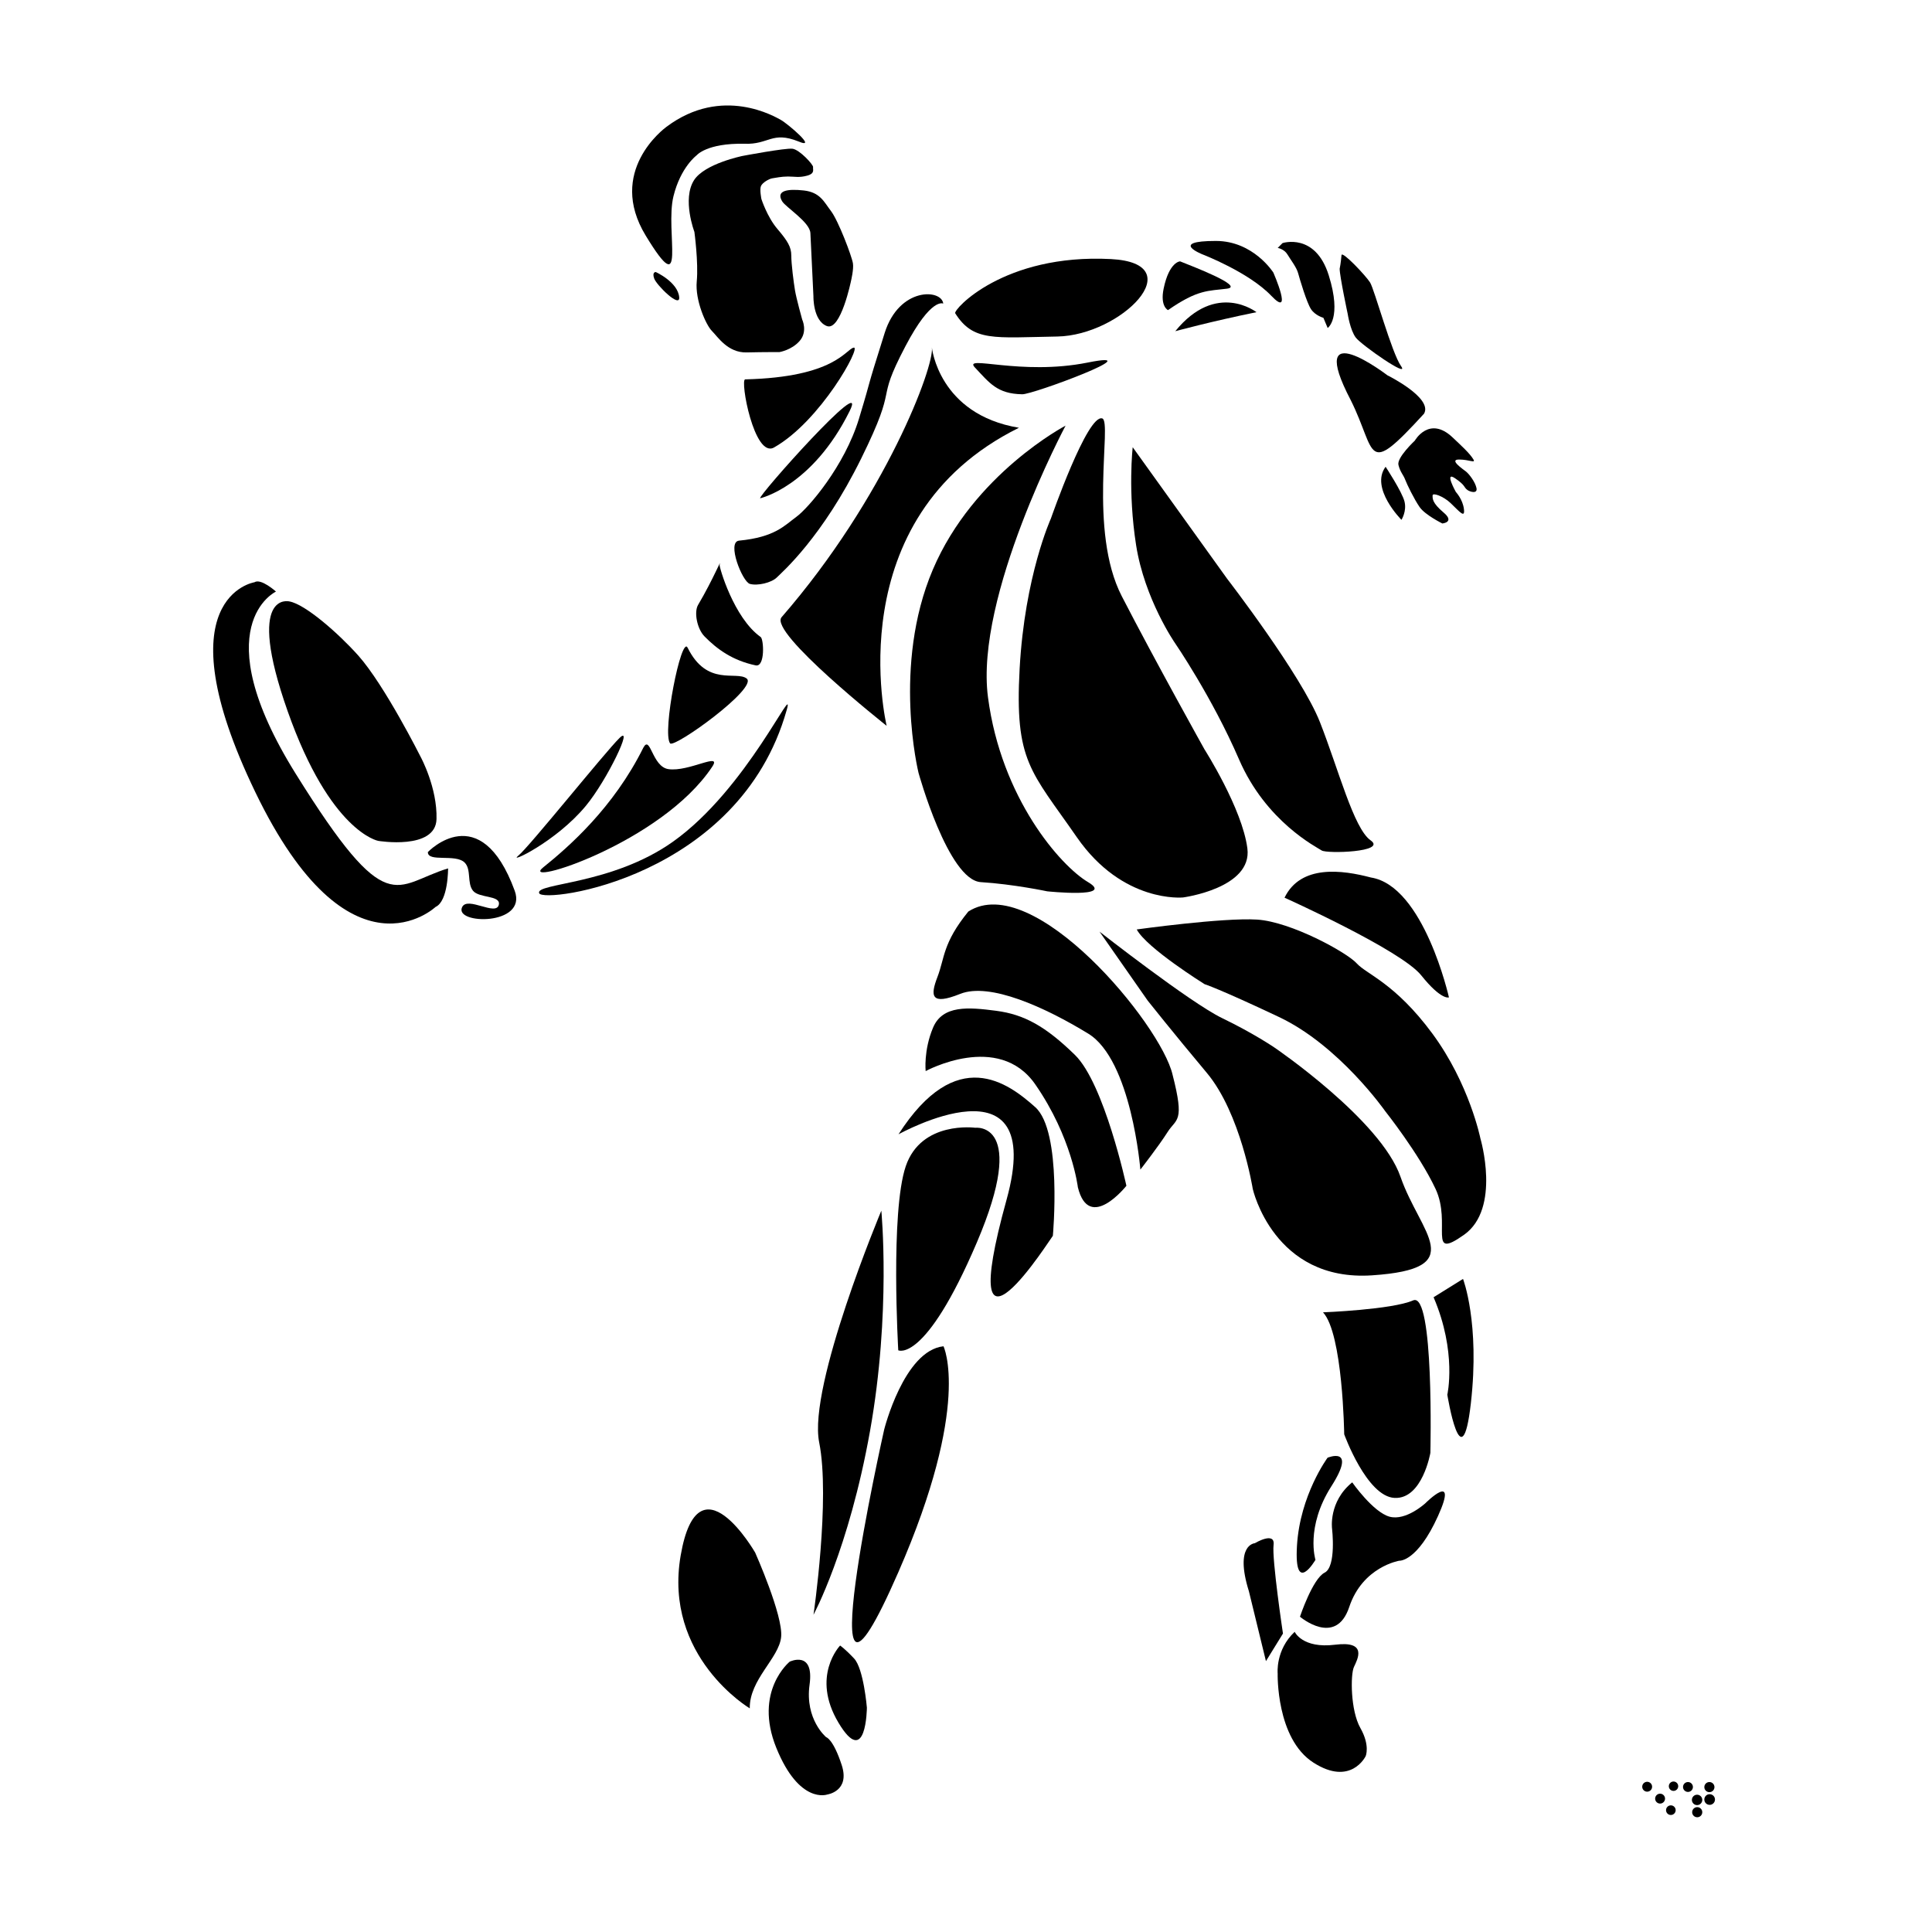 <?xml version="1.0" encoding="UTF-8" standalone="no"?>
<!-- Created with Inkscape (http://www.inkscape.org/) -->

<svg
   width="100mm"
   height="100mm"
   viewBox="0 0 100 100"
   version="1.1"
   id="svg5"
   inkscape:version="1.1 (c4e8f9e, 2021-05-24)"
   sodipodi:docname="frisbee.svg"
   xmlns:inkscape="http://www.inkscape.org/namespaces/inkscape"
   xmlns:sodipodi="http://sodipodi.sourceforge.net/DTD/sodipodi-0.dtd"
   xmlns="http://www.w3.org/2000/svg"
   xmlns:svg="http://www.w3.org/2000/svg">
  <sodipodi:namedview
     id="namedview7"
     pagecolor="#ffffff"
     bordercolor="#666666"
     borderopacity="1.0"
     inkscape:pageshadow="2"
     inkscape:pageopacity="0.0"
     inkscape:pagecheckerboard="0"
     inkscape:document-units="mm"
     showgrid="false"
     inkscape:zoom="1.1389938"
     inkscape:cx="208.07839"
     inkscape:cy="172.95968"
     inkscape:window-width="1440"
     inkscape:window-height="782"
     inkscape:window-x="0"
     inkscape:window-y="25"
     inkscape:window-maximized="0"
     inkscape:current-layer="layer1"
     fit-margin-top="1"
     fit-margin-left="0"
     fit-margin-right="0"
     fit-margin-bottom="0"
     lock-margins="true" />
  <defs
     id="defs2" />
  <g
     inkscape:label="Ebene 1"
     inkscape:groupmode="layer"
     id="layer1"
     transform="translate(-55.363,-104.48)">
    <g
       id="g1136"
       transform="translate(11.034,5.459)">
      <path
         style="fill:#000000;stroke:none;stroke-width:0.265px;stroke-linecap:butt;stroke-linejoin:miter;stroke-opacity:1"
         d="m 62.867,132.944 c 1.374,1.54 3.245,5.273 3.245,5.273 0,0 0.856,1.577 0.811,3.2 -0.045,1.622 -3.019,1.127 -3.019,1.127 0,0 -2.479,-0.451 -4.687,-6.715 -2.208,-6.264 0.09,-5.678 0.09,-5.678 0.824,0.143 2.556,1.668 3.56,2.794 z"
         id="path1000"
         sodipodi:nodetypes="acscsca" />
      <path
         style="fill:#000000;stroke:none;stroke-width:0.265px;stroke-linecap:butt;stroke-linejoin:miter;stroke-opacity:1"
         d="m 58.612,129.641 c 0,0 -3.758,1.762 1.03,9.441 4.787,7.68 5.087,5.735 7.879,4.887 0,0 0.015,1.696 -0.648,1.995 0,0 -4.438,4.189 -9.325,-5.934 -4.887,-10.123 -0.05,-10.871 -0.05,-10.871 0.34,-0.22 1.115,0.482 1.115,0.482 z"
         id="path1670"
         sodipodi:nodetypes="cscsssc" />
      <path
         style="fill:#000000;stroke:none;stroke-width:0.265px;stroke-linecap:butt;stroke-linejoin:miter;stroke-opacity:1"
         d="m 66.476,143.123 c 0,0 2.717,-2.852 4.495,2.004 0.668,1.824 -3.15,1.753 -2.723,0.848 0.278,-0.588 1.766,0.492 1.901,-0.128 0.107,-0.494 -1.016,-0.327 -1.336,-0.719 -0.322,-0.395 -0.074,-1.106 -0.437,-1.464 -0.469,-0.463 -1.91,7.9e-4 -1.901,-0.539 z"
         id="path1942"
         sodipodi:nodetypes="cssaaac" />
      <path
         style="fill:#000000;stroke:none;stroke-width:0.265px;stroke-linecap:butt;stroke-linejoin:miter;stroke-opacity:1"
         d="m 71.152,143.315 c 0.559,-0.447 4.484,-5.351 5.242,-6.095 0.758,-0.744 -0.637,2.173 -1.737,3.506 -1.544,1.871 -4.065,3.037 -3.506,2.59 z"
         id="path2769"
         sodipodi:nodetypes="zzsz" />
      <path
         style="fill:#000000;stroke:none;stroke-width:0.265px;stroke-linecap:butt;stroke-linejoin:miter;stroke-opacity:1"
         d="m 72.447,143.915 c -1.315,1.058 6.112,-1.234 8.748,-5.211 0.521,-0.785 -1.221,0.286 -2.274,0.126 -0.847,-0.129 -0.926,-1.803 -1.295,-1.105 -1.544,3.109 -3.864,5.132 -5.179,6.19 z"
         id="path3459"
         sodipodi:nodetypes="zsscz" />
      <path
         style="fill:#000000;stroke:none;stroke-width:0.265px;stroke-linecap:butt;stroke-linejoin:miter;stroke-opacity:1"
         d="m 72.237,145.256 c 0.225,0.534 10.353,-0.781 12.81,-9.48 0.469,-1.661 -2.035,4.079 -5.887,6.812 -3.171,2.25 -7.148,2.134 -6.923,2.667 z"
         id="path4555"
         sodipodi:nodetypes="zssz" />
      <path
         style="fill:#000000;stroke:none;stroke-width:0.265px;stroke-linecap:butt;stroke-linejoin:miter;stroke-opacity:1"
         d="m 79.92,132.545 c 1.002,2.031 2.513,1.188 3.053,1.593 0.631,0.472 -3.752,3.633 -3.961,3.358 -0.421,-0.551 0.58,-5.617 0.908,-4.951 z"
         id="path5131"
         sodipodi:nodetypes="ssss" />
      <path
         style="fill:#000000;stroke:none;stroke-width:0.265px;stroke-linecap:butt;stroke-linejoin:miter;stroke-opacity:1"
         d="m 81.576,128.255 c -0.028,0.096 0.73,2.751 2.126,3.738 0.161,0.114 0.239,1.573 -0.262,1.467 -1.188,-0.251 -1.992,-0.832 -2.646,-1.499 -0.388,-0.396 -0.552,-1.26 -0.332,-1.631 0.79,-1.335 1.231,-2.467 1.115,-2.074 z"
         id="path5821"
         sodipodi:nodetypes="ssssss" />
      <path
         style="fill:#000000;stroke:none;stroke-width:0.265px;stroke-linecap:butt;stroke-linejoin:miter;stroke-opacity:1"
         d="m 84.784,130.967 c -0.683,0.785 5.438,5.622 5.438,5.622 0,0 -2.6,-10.747 6.847,-15.427 -4.16,-0.693 -4.507,-4.16 -4.507,-4.16 0.15,0.941 -2.402,7.783 -7.778,13.965 z"
         id="path7385"
         sodipodi:nodetypes="scccs" />
      <path
         style="fill:#000000;stroke:none;stroke-width:0.265px;stroke-linecap:butt;stroke-linejoin:miter;stroke-opacity:1"
         d="m 82.582,127.005 c -0.649,0.063 0.168,2.126 0.559,2.238 0.392,0.112 1.119,-0.056 1.399,-0.336 0.28,-0.28 2.35,-2.07 4.364,-6.154 2.014,-4.084 0.65,-2.691 2.294,-5.819 1.346,-2.562 1.953,-2.196 1.953,-2.197 -0.077,-0.762 -2.277,-0.872 -3.031,1.516 -1.084,3.433 -0.576,1.947 -1.328,4.43 -0.748,2.468 -2.63,4.644 -3.245,5.091 -0.615,0.448 -1.107,1.051 -2.965,1.231 z"
         id="path8041"
         sodipodi:nodetypes="sscsscssss" />
      <path
         style="fill:#000000;stroke:none;stroke-width:0.265px;stroke-linecap:butt;stroke-linejoin:miter;stroke-opacity:1"
         d="m 83.676,124.811 c 0,0 2.681,-0.591 4.63,-4.511 1.056,-2.122 -4.782,4.431 -4.63,4.511 z"
         id="path8503"
         sodipodi:nodetypes="csc" />
      <path
         style="fill:#000000;stroke:none;stroke-width:0.265px;stroke-linecap:butt;stroke-linejoin:miter;stroke-opacity:1"
         d="m 82.899,118.657 c -0.279,0.007 0.466,4.106 1.494,3.525 2.406,-1.36 4.541,-5.258 4.123,-5.168 -0.418,0.09 -0.981,1.532 -5.616,1.643 z"
         id="path8699"
         sodipodi:nodetypes="ssss" />
      <path
         style="fill:#000000;stroke:none;stroke-width:0.265px;stroke-linecap:butt;stroke-linejoin:miter;stroke-opacity:1"
         d="m 86.275,111.082 0.157,3.272 c 0,0 -0.031,1.259 0.692,1.542 0.724,0.283 1.259,-2.36 1.259,-2.36 0,0 0.14,-0.589 0.094,-0.881 -0.057,-0.371 -0.755,-2.209 -1.133,-2.706 -0.369,-0.485 -0.566,-0.976 -1.416,-1.07 -0.85,-0.094 -1.453,0.007 -1.112,0.566 0.185,0.303 1.431,1.075 1.458,1.637 z"
         id="path8933"
         sodipodi:nodetypes="scscsssss" />
      <path
         style="fill:#000000;stroke:none;stroke-width:0.265px;stroke-linecap:butt;stroke-linejoin:miter;stroke-opacity:1"
         d="m 80.271,111.024 c 0,0 0.215,1.587 0.122,2.562 -0.093,0.975 0.48,2.26 0.782,2.562 0.302,0.302 0.823,1.137 1.797,1.114 0.975,-0.023 1.694,-0.016 1.694,-0.016 0,0 0.643,-0.1 1.06,-0.587 0.418,-0.487 0.124,-1.1 0.124,-1.1 0,0 -0.302,-1.084 -0.371,-1.501 -0.07,-0.418 -0.193,-1.368 -0.193,-1.809 0,-0.441 -0.186,-0.752 -0.719,-1.378 -0.534,-0.627 -0.828,-1.55 -0.828,-1.55 0,0 -0.097,-0.475 -0.027,-0.66 0.07,-0.186 0.427,-0.387 0.59,-0.411 0.162,-0.023 0.464,-0.093 0.812,-0.093 0.348,0 0.58,0.07 0.998,-0.046 0.418,-0.116 0.278,-0.325 0.302,-0.441 0.023,-0.116 -0.696,-0.905 -1.067,-0.951 -0.371,-0.046 -2.576,0.371 -2.576,0.371 0,0 -1.975,0.398 -2.521,1.259 -0.624,0.983 0.022,2.677 0.022,2.677 z"
         id="path10366"
         sodipodi:nodetypes="cssscscssscsssssscscc" />
      <path
         style="fill:#000000;stroke:none;stroke-width:0.265px;stroke-linecap:butt;stroke-linejoin:miter;stroke-opacity:1"
         d="m 78.828,105.583 c -0.14,0.105 -3.095,2.311 -1.078,5.631 2.181,3.589 0.992,-0.226 1.438,-2.037 0.371,-1.508 1.198,-2.116 1.198,-2.116 0,0 0.519,-0.639 2.476,-0.599 1.268,0.051 1.419,-0.669 2.795,-0.12 1.038,0.439 -0.574,-0.934 -0.918,-1.118 -0.258,-0.138 -3.021,-1.807 -5.91,0.359 z"
         id="path11207"
         sodipodi:nodetypes="ssscccss" />
      <path
         style="fill:#000000;stroke:none;stroke-width:0.265px;stroke-linecap:butt;stroke-linejoin:miter;stroke-opacity:1"
         d="m 78.265,113.1 c -0.02,-0.015 1.16,0.517 1.22,1.314 0.043,0.568 -1.169,-0.631 -1.293,-0.972 -0.124,-0.341 0.072,-0.341 0.072,-0.341 z"
         id="path12125"
         sodipodi:nodetypes="cssc" />
      <path
         style="fill:#000000;stroke:none;stroke-width:0.265px;stroke-linecap:butt;stroke-linejoin:miter;stroke-opacity:1"
         d="m 93.771,115.236 c -0.114,-0.18 2.504,-3.092 8.054,-2.806 4.239,0.218 0.519,3.952 -2.77,4.009 -3.289,0.057 -4.348,0.275 -5.284,-1.203 z"
         id="path12624"
         sodipodi:nodetypes="sszs" />
      <path
         style="fill:#000000;stroke:none;stroke-width:0.265px;stroke-linecap:butt;stroke-linejoin:miter;stroke-opacity:1"
         d="m 94.791,118.043 c -0.643,-0.681 2.369,0.437 5.831,-0.255 3.462,-0.692 -2.879,1.676 -3.389,1.64 -1.293,-0.023 -1.689,-0.588 -2.442,-1.385 z"
         id="path13504"
         sodipodi:nodetypes="sccs" />
      <path
         style="fill:#000000;stroke:none;stroke-width:0.265px;stroke-linecap:butt;stroke-linejoin:miter;stroke-opacity:1"
         d="m 105.161,116.164 c 0,0 1.891,-0.515 4.202,-0.984 0,0 -2.078,-1.633 -4.202,0.984 z"
         id="path13871"
         sodipodi:nodetypes="ccc" />
      <path
         style="fill:#000000;stroke:none;stroke-width:0.265px;stroke-linecap:butt;stroke-linejoin:miter;stroke-opacity:1"
         d="m 105.415,112.551 c 0.01,-0.011 -0.568,0.004 -0.857,1.412 -0.19,0.922 0.227,1.109 0.227,1.109 1.547,-1.077 2.087,-0.986 3.051,-1.109 0.951,-0.122 -1.89,-1.197 -2.42,-1.412 z"
         id="path14485"
         sodipodi:nodetypes="cscsc" />
      <path
         style="fill:#000000;stroke:none;stroke-width:0.265px;stroke-linecap:butt;stroke-linejoin:miter;stroke-opacity:1"
         d="m 106.568,112.187 c 0,0 2.392,0.918 3.561,2.142 1.168,1.224 0.111,-1.196 0.111,-1.196 0,0 -1.029,-1.641 -2.976,-1.641 -2.454,-10e-6 -0.695,0.695 -0.695,0.695 z"
         id="path15051"
         sodipodi:nodetypes="cscsc" />
      <path
         style="fill:#000000;stroke:none;stroke-width:0.265px;stroke-linecap:butt;stroke-linejoin:miter;stroke-opacity:1"
         d="m 113.049,115.998 c 0,0 0.751,-0.501 0.056,-2.726 -0.695,-2.225 -2.392,-1.669 -2.392,-1.669 l -0.25,0.25 c 0,0 0.334,0.056 0.501,0.334 0.167,0.278 0.473,0.668 0.556,0.974 0.083,0.306 0.445,1.53 0.668,1.864 0.223,0.334 0.64,0.445 0.64,0.445 z"
         id="path15399" />
      <path
         style="fill:#000000;stroke:none;stroke-width:0.265px;stroke-linecap:butt;stroke-linejoin:miter;stroke-opacity:1"
         d="m 113.766,112.226 c 0.029,-0.236 1.252,1.059 1.476,1.412 0.225,0.353 1.123,3.658 1.605,4.332 0.481,0.674 -2.054,-1.091 -2.343,-1.476 -0.289,-0.385 -0.417,-1.22 -0.417,-1.22 0,0 -0.417,-1.958 -0.417,-2.343 0.06,-0.28 0.084,-0.603 0.096,-0.706 z"
         id="path15500"
         sodipodi:nodetypes="ssssccs" />
      <path
         style="fill:#000000;stroke:none;stroke-width:0.265px;stroke-linecap:butt;stroke-linejoin:miter;stroke-opacity:1"
         d="m 118.036,120.435 c 0.473,-0.821 -1.894,-1.988 -1.894,-1.988 0,0 -4.292,-3.282 -1.894,1.294 1.355,2.725 0.71,4.055 3.787,0.694 z"
         id="path15734"
         sodipodi:nodetypes="cccc" />
      <path
         style="fill:#000000;stroke:none;stroke-width:0.265px;stroke-linecap:butt;stroke-linejoin:miter;stroke-opacity:1"
         d="m 116.048,123.181 c 0,0 0.852,1.294 0.978,1.799 0.126,0.505 -0.158,0.947 -0.158,0.947 0,0 -1.641,-1.641 -0.821,-2.746 z"
         id="path15892" />
      <path
         style="fill:#000000;stroke:none;stroke-width:0.265px;stroke-linecap:butt;stroke-linejoin:miter;stroke-opacity:1"
         d="m 117.563,121.824 c 0,0 0.742,-1.311 1.957,-0.158 0.411,0.391 0.891,0.822 1.073,1.136 0.125,0.215 -0.21,0.004 -0.746,0.004 -0.537,0 0.21,0.501 0.368,0.627 0.158,0.126 0.473,0.537 0.537,0.852 0.063,0.316 -0.345,0.192 -0.473,0.095 -0.205,-0.155 -0.074,-0.218 -0.631,-0.6 -0.586,-0.402 0.037,0.707 0.037,0.707 0,0 0.353,0.374 0.416,0.879 0.063,0.505 -0.214,0.148 -0.693,-0.309 -0.369,-0.352 -0.928,-0.551 -0.928,-0.393 0,0.158 -0.032,0.379 0.568,0.884 0.6,0.505 -0.063,0.568 -0.063,0.568 0,0 -0.891,-0.438 -1.176,-0.848 -0.284,-0.41 -0.655,-1.172 -0.75,-1.425 -0.095,-0.252 -0.252,-0.379 -0.347,-0.757 -0.095,-0.379 0.852,-1.262 0.852,-1.262 z"
         id="path15993"
         sodipodi:nodetypes="cssssssscsssscssscc" />
      <path
         style="display:inline;fill:#000000;stroke:none;stroke-width:0.265px;stroke-linecap:butt;stroke-linejoin:miter;stroke-opacity:1"
         d="m 99.484,121.051 c 0,0 -4.705,8.828 -4.017,14.061 0.687,5.233 3.753,8.722 5.18,9.568 1.427,0.846 -2.114,0.476 -2.114,0.476 0,0 -1.744,-0.37 -3.436,-0.476 -1.692,-0.106 -3.225,-5.656 -3.225,-5.656 0,0 -1.374,-5.55 0.74,-10.519 2.114,-4.969 6.872,-7.453 6.872,-7.453 z"
         id="path969" />
      <path
         style="fill:#000000;stroke:none;stroke-width:0.265px;stroke-linecap:butt;stroke-linejoin:miter;stroke-opacity:1"
         d="m 87.812,184.195 c 0,0 -1.525,1.581 -0.083,3.994 1.442,2.413 1.47,-0.777 1.47,-0.777 0,0 -0.166,-2.025 -0.666,-2.552 -0.499,-0.527 -0.721,-0.666 -0.721,-0.666 z"
         id="path3106" />
      <path
         style="fill:#000000;stroke:none;stroke-width:0.265px;stroke-linecap:butt;stroke-linejoin:miter;stroke-opacity:1"
         d="m 85.205,185.027 c 0,0 -1.886,1.525 -0.693,4.465 1.193,2.94 2.635,2.413 2.635,2.413 0,0 1.193,-0.166 0.749,-1.525 -0.444,-1.359 -0.804,-1.442 -0.804,-1.442 0,0 -1.109,-0.915 -0.86,-2.718 0.25,-1.803 -1.026,-1.193 -1.026,-1.193 z"
         id="path3207" />
      <path
         style="fill:#000000;stroke:none;stroke-width:0.265px;stroke-linecap:butt;stroke-linejoin:miter;stroke-opacity:1"
         d="m 83.137,187.445 c 0,0 -4.486,-2.664 -3.575,-7.921 0.911,-5.257 3.855,-0.14 3.855,-0.14 0,0 1.454,3.259 1.344,4.364 -0.11,1.105 -1.647,2.203 -1.624,3.698 z"
         id="path3308" />
      <path
         style="fill:#000000;stroke:none;stroke-width:0.265px;stroke-linecap:butt;stroke-linejoin:miter;stroke-opacity:1"
         d="m 112.807,166.947 c 0,0 3.568,-0.137 4.666,-0.618 1.098,-0.48 0.892,7.891 0.892,7.891 0,0 -0.412,2.402 -1.853,2.333 -1.441,-0.069 -2.607,-3.294 -2.607,-3.294 0,0 -0.069,-5.215 -1.098,-6.313 z"
         id="path3376" />
      <path
         style="fill:#000000;stroke:none;stroke-width:0.265px;stroke-linecap:butt;stroke-linejoin:miter;stroke-opacity:1"
         d="m 118.531,166.166 1.524,-0.948 c 0,0 0.88,2.268 0.406,6.433 -0.474,4.164 -1.219,-0.44 -1.219,-0.44 0,0 0.508,-2.201 -0.711,-5.045 z"
         id="path3444"
         sodipodi:nodetypes="ccscc" />
      <path
         style="fill:#000000;stroke:none;stroke-width:0.265px;stroke-linecap:butt;stroke-linejoin:miter;stroke-opacity:1"
         d="m 114.319,175.747 c 0,0 1.082,1.545 1.932,1.777 0.85,0.232 1.854,-0.695 1.854,-0.695 0,0 1.739,-1.739 0.657,0.657 -1.082,2.395 -2.009,2.318 -2.009,2.318 0,0 -1.893,0.309 -2.588,2.395 -0.695,2.086 -2.55,0.502 -2.55,0.502 0,0 0.657,-1.97 1.275,-2.279 0.618,-0.309 0.386,-2.279 0.386,-2.279 0,0 -0.193,-1.391 1.043,-2.395 z"
         id="path3566" />
      <path
         style="fill:#000000;stroke:none;stroke-width:0.265px;stroke-linecap:butt;stroke-linejoin:miter;stroke-opacity:1"
         d="m 113.044,174.472 c 0,0 -1.429,1.932 -1.584,4.559 -0.155,2.627 0.957,0.727 0.957,0.727 0,0 -0.53,-1.684 0.822,-3.806 1.353,-2.122 -0.195,-1.48 -0.195,-1.48 z"
         id="path3634" />
      <path
         style="fill:#000000;stroke:none;stroke-width:0.265px;stroke-linecap:butt;stroke-linejoin:miter;stroke-opacity:1"
         d="m 108.973,181.388 0.881,3.613 0.881,-1.427 c 0,0 -0.577,-3.856 -0.486,-4.585 0.091,-0.729 -0.972,-0.091 -0.972,-0.091 0,0 -1.063,0.061 -0.304,2.49 z"
         id="path3786" />
      <path
         style="fill:#000000;stroke:none;stroke-width:0.265px;stroke-linecap:butt;stroke-linejoin:miter;stroke-opacity:1"
         d="m 111.341,183.483 c 0,0 0.395,0.881 2.095,0.668 1.7,-0.213 1.154,0.759 0.972,1.154 -0.182,0.395 -0.182,2.247 0.334,3.158 0.516,0.911 0.273,1.457 0.273,1.457 0,0 -0.759,1.579 -2.702,0.334 -1.943,-1.245 -1.852,-4.615 -1.852,-4.615 0,0 -0.121,-1.215 0.881,-2.156 z"
         id="path3854"
         sodipodi:nodetypes="cssscscc" />
      <circle
         style="display:inline;fill:#000000;stroke:none;stroke-width:1;stroke-linejoin:bevel"
         id="path4039"
         cx="129.586"
         cy="191.502"
         r="0.256" />
      <circle
         style="display:inline;fill:#000000;stroke:none;stroke-width:1;stroke-linejoin:bevel"
         id="path4041"
         cx="130.255"
         cy="192.118"
         r="0.256" />
      <circle
         style="display:inline;fill:#000000;stroke:none;stroke-width:1;stroke-linejoin:bevel"
         id="path4043"
         cx="130.95"
         cy="191.475"
         r="0.243" />
      <circle
         style="display:inline;fill:#000000;stroke:none;stroke-width:1;stroke-linejoin:bevel"
         id="path4045"
         cx="130.812"
         cy="192.715"
         r="0.249" />
      <circle
         style="display:inline;fill:#000000;stroke:none;stroke-width:1;stroke-linejoin:bevel"
         id="path4047"
         cx="131.698"
         cy="191.515"
         r="0.256" />
      <circle
         style="display:inline;fill:#000000;stroke:none;stroke-width:1;stroke-linejoin:bevel"
         id="path4049"
         cx="132.807"
         cy="191.521"
         r="0.262" />
      <circle
         style="display:inline;fill:#000000;stroke:none;stroke-width:1;stroke-linejoin:bevel"
         id="path4051"
         cx="132.17"
         cy="192.184"
         r="0.269" />
      <circle
         style="display:inline;fill:#000000;stroke:none;stroke-width:1;stroke-linejoin:bevel"
         id="path4053"
         cx="132.82"
         cy="192.164"
         r="0.276" />
      <circle
         style="display:inline;fill:#000000;stroke:none;stroke-width:1;stroke-linejoin:bevel"
         id="path4055"
         cx="132.177"
         cy="192.82"
         r="0.262" />
      <path
         style="fill:#000000;stroke:none;stroke-width:0.265px;stroke-linecap:butt;stroke-linejoin:miter;stroke-opacity:1"
         d="m 46.024,16.201 c 0.512,0.184 -0.74,5.815 1.004,9.198 1.744,3.383 4.282,7.929 4.282,7.929 0,0 1.956,3.066 2.22,5.128 0.264,2.062 -3.33,2.537 -3.33,2.537 0,0 -3.119,0.317 -5.498,-3.119 -2.379,-3.436 -3.225,-3.912 -2.96,-8.722 0.264,-4.81 1.619,-7.774 1.619,-7.774 0,0 1.897,-5.451 2.663,-5.177 z"
         id="path1038"
         sodipodi:nodetypes="sscscsscs"
         transform="translate(55.363,104.48)" />
      <path
         style="fill:#000000;stroke:none;stroke-width:0.265px;stroke-linecap:butt;stroke-linejoin:miter;stroke-opacity:1"
         d="m 47.595,17.69 4.89,6.811 c 0,0 3.842,4.978 4.803,7.423 0.961,2.445 1.747,5.502 2.62,6.113 0.873,0.611 -2.27,0.699 -2.532,0.524 -0.262,-0.175 -2.882,-1.485 -4.279,-4.716 -1.397,-3.231 -3.318,-6.026 -3.318,-6.026 0,0 -1.572,-2.27 -2.009,-5.065 -0.437,-2.794 -0.175,-5.065 -0.175,-5.065 z"
         id="path1234"
         transform="translate(55.363,104.48)" />
      <path
         style="fill:#000000;stroke:none;stroke-width:0.265px;stroke-linecap:butt;stroke-linejoin:miter;stroke-opacity:1"
         d="m 55.454,41.006 c 0,0 6.026,2.707 7.073,4.017 1.048,1.31 1.436,1.143 1.436,1.143 0,0 -1.295,-5.773 -4.04,-6.206 -1.47,-0.389 -3.63,-0.687 -4.47,1.046 z"
         id="path1335"
         sodipodi:nodetypes="cscccc"
         transform="translate(55.363,104.48)" />
      <path
         style="fill:#000000;stroke:none;stroke-width:0.265px;stroke-linecap:butt;stroke-linejoin:miter;stroke-opacity:1"
         d="m 47.803,42.649 c 0,0 4.476,-0.623 6.232,-0.51 1.756,0.113 4.646,1.7 5.155,2.266 0.51,0.567 1.983,1.02 3.909,3.626 1.926,2.606 2.493,5.439 2.493,5.439 0,0 1.076,3.626 -0.85,4.985 -1.926,1.36 -0.623,-0.567 -1.473,-2.379 -0.85,-1.813 -2.606,-4.022 -2.606,-4.022 0,0 -2.379,-3.399 -5.495,-4.872 -3.116,-1.473 -3.852,-1.7 -3.852,-1.7 0,0 -3.003,-1.87 -3.513,-2.833 z"
         id="path1683"
         sodipodi:nodetypes="cssscsscscc"
         transform="translate(55.363,104.48)" />
      <path
         style="fill:#000000;stroke:none;stroke-width:0.265px;stroke-linecap:butt;stroke-linejoin:miter;stroke-opacity:1"
         d="m 45.877,42.762 c 0,0 4.702,3.682 6.345,4.476 1.643,0.793 2.719,1.53 2.719,1.53 0,0 5.495,3.739 6.515,6.685 1.02,2.946 3.626,4.759 -1.473,5.099 -5.099,0.34 -6.175,-4.476 -6.175,-4.476 0,0 -0.623,-3.909 -2.379,-6.005 -1.756,-2.096 -3.059,-3.739 -3.059,-3.739 z"
         id="path1822"
         transform="translate(55.363,104.48)" />
      <path
         style="fill:#000000;stroke:none;stroke-width:0.265px;stroke-linecap:butt;stroke-linejoin:miter;stroke-opacity:1"
         d="m 49.658,50.168 c 0.641,2.492 0.197,2.247 -0.259,2.97 -0.457,0.723 -1.408,1.941 -1.408,1.941 0,0 -0.457,-5.67 -2.702,-7.04 -2.245,-1.37 -5.099,-2.664 -6.621,-2.055 -1.522,0.609 -1.56,0.114 -1.18,-0.875 0.381,-0.989 0.266,-1.75 1.598,-3.387 3.359,-2.154 9.968,5.83 10.572,8.446 z"
         id="path1923"
         sodipodi:nodetypes="cscssscc"
         transform="translate(55.363,104.48)" />
      <path
         style="fill:#000000;stroke:none;stroke-width:0.265px;stroke-linecap:butt;stroke-linejoin:miter;stroke-opacity:1"
         d="m 36.879,49.98 c 0,0 3.767,-2.055 5.67,0.685 1.903,2.74 2.207,5.328 2.207,5.328 0.58,2.364 2.512,-0.076 2.512,-0.076 0,0 -1.142,-5.289 -2.664,-6.774 -1.522,-1.484 -2.626,-2.093 -4.072,-2.283 -1.446,-0.19 -2.778,-0.304 -3.273,0.875 -0.495,1.18 -0.381,2.245 -0.381,2.245 z"
         id="path2119"
         sodipodi:nodetypes="csscsssc"
         transform="translate(55.363,104.48)" />
      <path
         style="fill:#000000;stroke:none;stroke-width:0.265px;stroke-linecap:butt;stroke-linejoin:miter;stroke-opacity:1"
         d="m 35.471,53.253 c 0,0 7.72,-4.292 5.594,3.387 -2.783,10.049 2.374,1.849 2.397,1.865 0,0 0.495,-5.404 -0.913,-6.659 -1.408,-1.256 -4.072,-3.273 -7.078,1.408 z"
         id="path2391"
         sodipodi:nodetypes="cscsc"
         transform="translate(55.363,104.48)" />
      <path
         style="fill:#000000;stroke:none;stroke-width:0.265px;stroke-linecap:butt;stroke-linejoin:miter;stroke-opacity:1"
         d="m 35.46,64.432 c 0,0 -0.418,-7.149 0.387,-9.525 0.805,-2.376 3.602,-1.993 3.602,-1.993 0,0 2.759,-0.345 0.077,5.94 -2.683,6.285 -4.066,5.578 -4.066,5.578 z"
         id="path2777"
         transform="translate(55.363,104.48)" />
      <path
         style="fill:#000000;stroke:none;stroke-width:0.265px;stroke-linecap:butt;stroke-linejoin:miter;stroke-opacity:1"
         d="m 34.584,57.204 c 0,0 -3.803,9.068 -3.218,11.993 0.585,2.925 -0.293,8.921 -0.293,8.921 0,0 1.828,-3.364 2.925,-9.507 1.097,-6.143 0.585,-11.408 0.585,-11.408 z"
         id="path2878"
         transform="translate(55.363,104.48)" />
      <path
         style="fill:#000000;stroke:none;stroke-width:0.265px;stroke-linecap:butt;stroke-linejoin:miter;stroke-opacity:1"
         d="m 37.801,64.224 c 0,0 1.463,2.998 -2.34,11.7 -4.924,11.268 -0.731,-7.386 -0.731,-7.386 0,0 1.024,-4.095 3.071,-4.314 z"
         id="path2946"
         sodipodi:nodetypes="cscc"
         transform="translate(55.363,104.48)" />
    </g>
  </g>
</svg>
